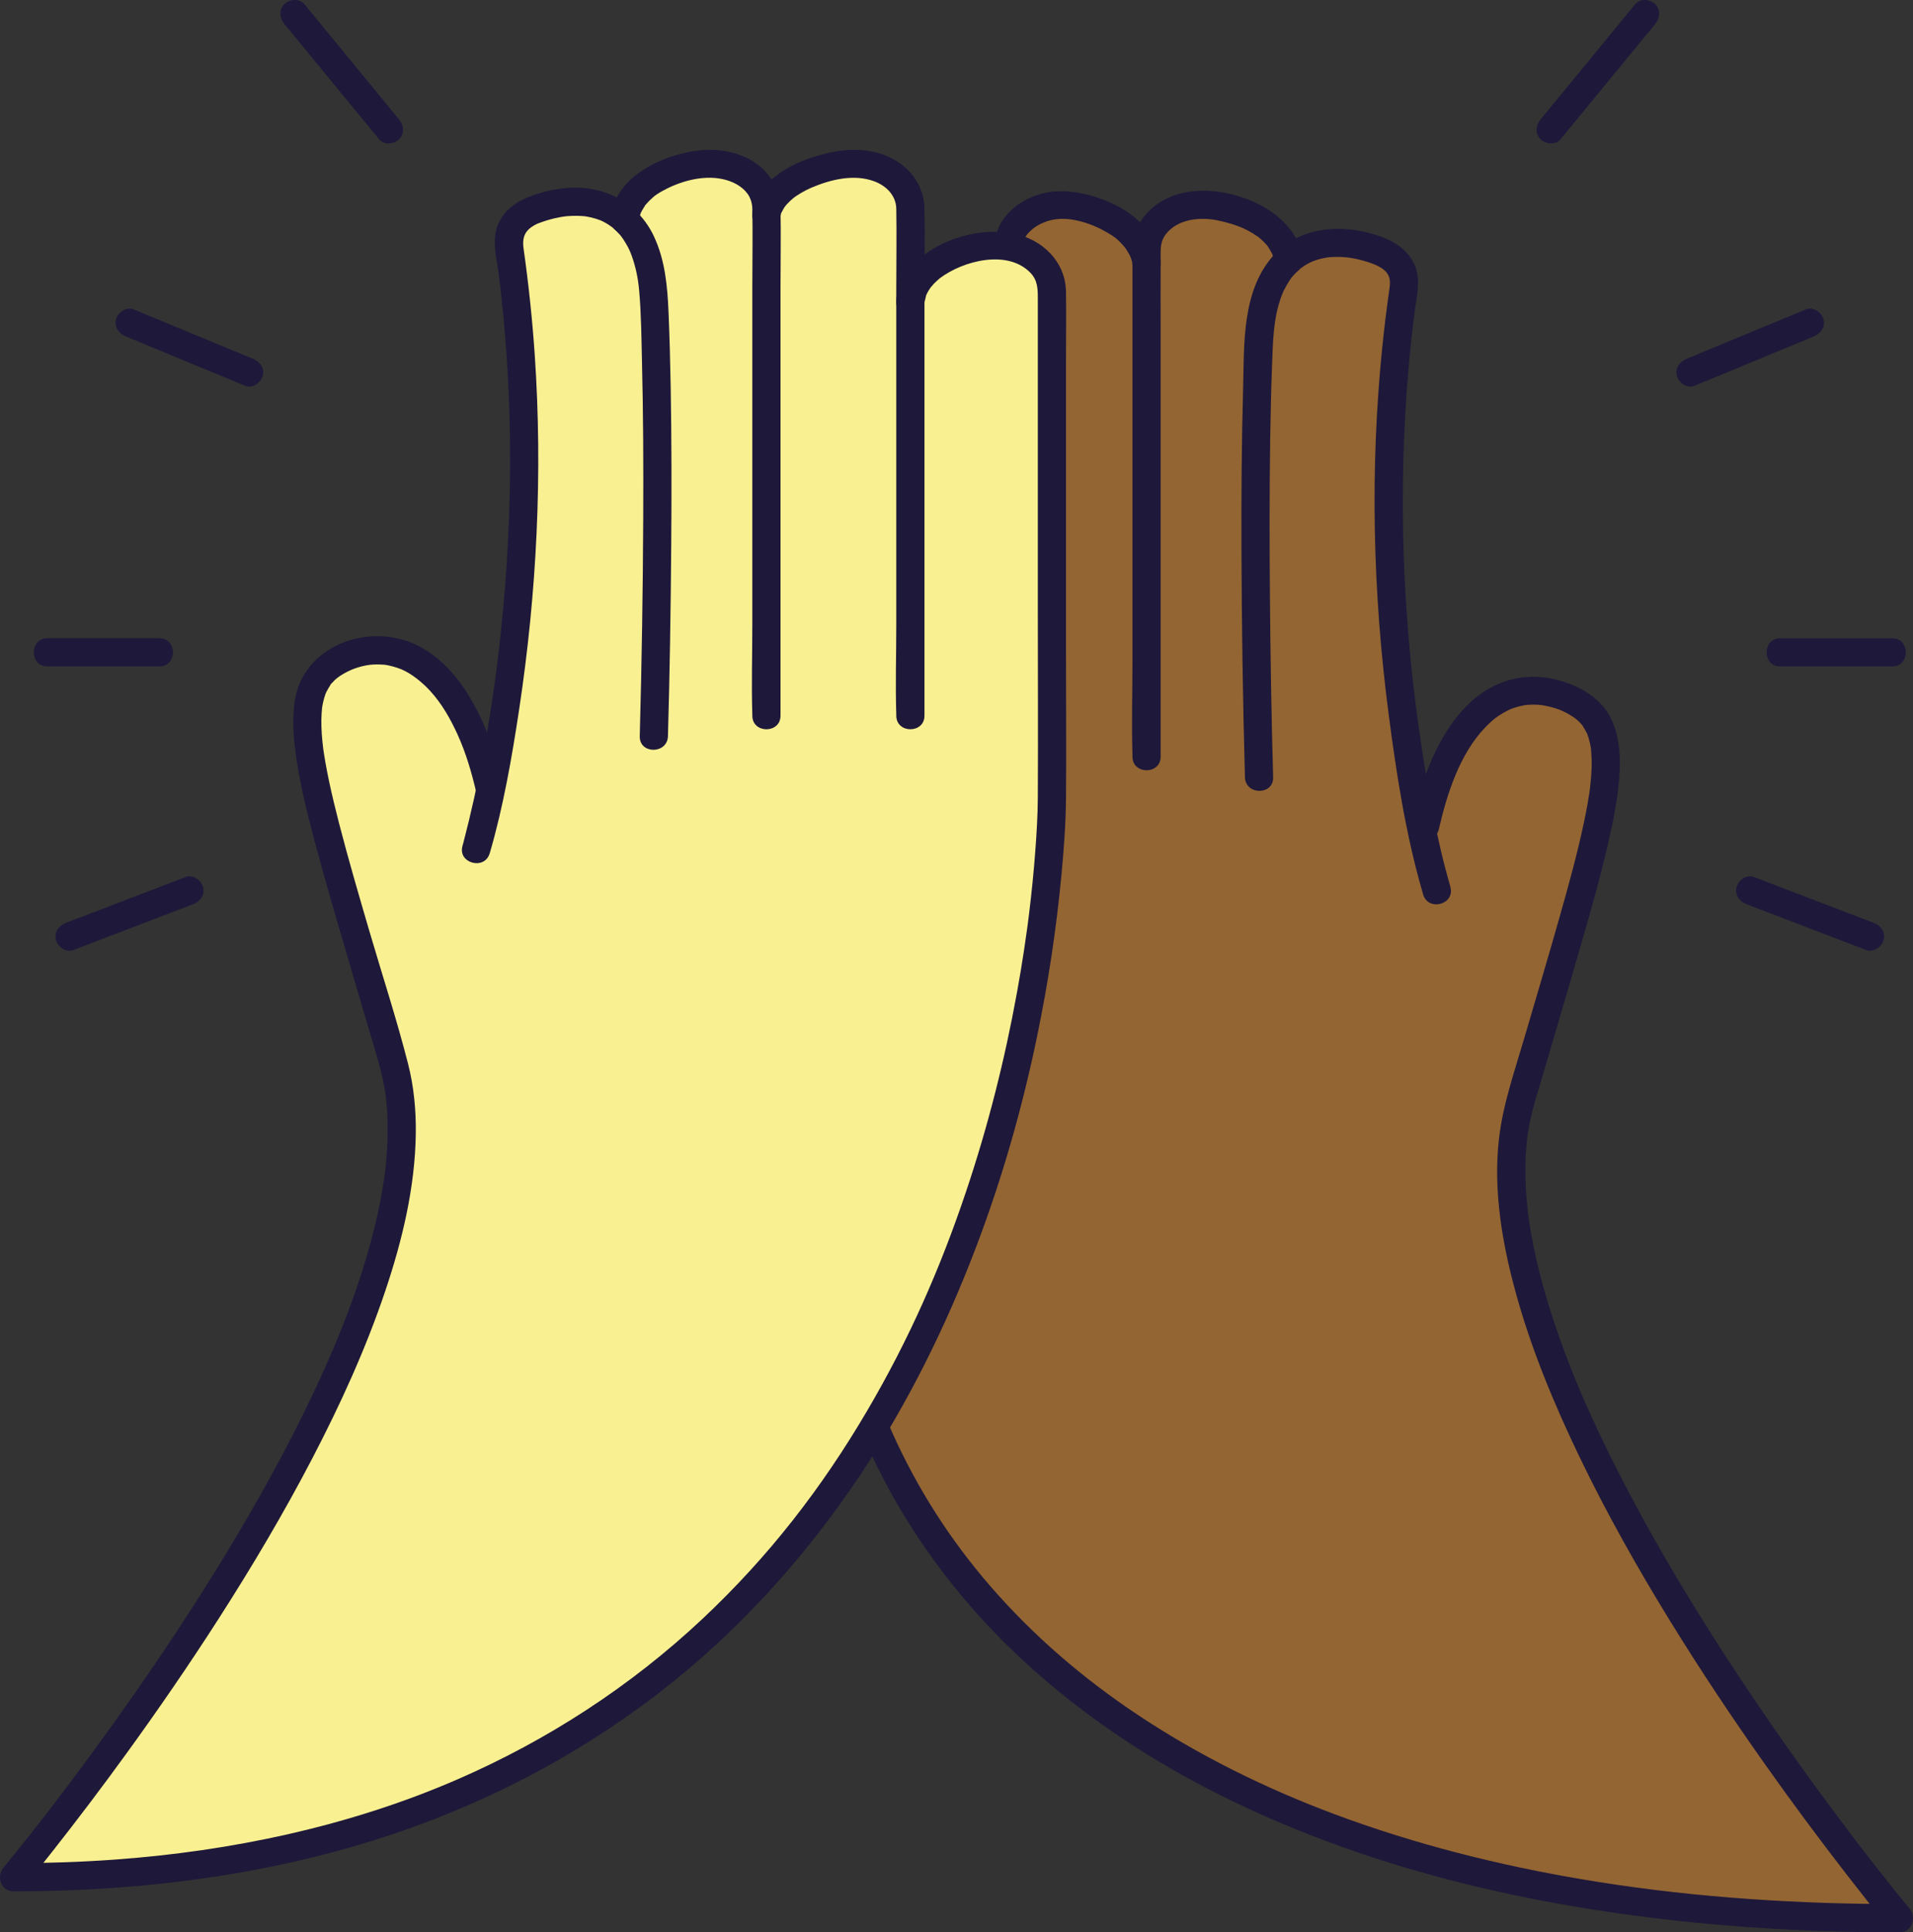 <svg xmlns="http://www.w3.org/2000/svg" id="Livello_2" data-name="Livello 2" viewBox="0 0 828.77 836.87"><rect x="0" y="0" width="828.77" height="836.87" fill="#333333" stroke="none"/><defs><style>      .cls-1 {        fill: #936532;      }      .cls-1, .cls-2 {        stroke: #1e183a;        stroke-miterlimit: 10;      }      .cls-2 {        fill: #f9f091;      }      .cls-3 {        fill: #1e183a;        stroke-width: 0px;      }    </style></defs><g id="Livello_1-2" data-name="Livello 1"><g><path class="cls-1" d="M820.13,830.76s-76.77-96.19-118.03-179.42c-36.76-74.16-54.37-132.32-41.97-174.72,8.47-28.99,36.49-105.91,35.49-148.93-.47-19.9-8.58-23.75-25.13-28.06,0,0-34.43-5.8-54.84,54.29,0,0-22.54-163.72-6.14-226.77,0,0,3.88-29.54-40.83-20.44l-8.9,5.63s-17.75-33.5-43.16-23.73c-25.42,9.77-19.33,24.33-19.33,24.33,0,0-4.52-27.71-43.63-23.46-16.62,1.81-16.44,15.65-16.44,15.65,0,0-35.4,5.95-50.86,29.23-15.45,23.28-7.54,166.78-7.54,166.78,0,0-33.39,240.38-17.88,279.16,15.51,38.79,42.61,109.97,149.11,180.17,106.5,70.21,310.1,70.28,310.1,70.28Z"></path><path class="cls-2" d="M7.53,813s94.62-113.43,126.45-192.26c31.84-78.84,48.58-118.65,36.19-161.05-12.39-42.4-66.9-163.57-14.58-177.18,0,0,37.63-6.13,58.03,53.97,0,0,24.19-160.54,7.79-223.59,0,0-7.16-33.38,37.55-24.28l11.75,6.51s18.98-33.14,44.4-23.37c25.42,9.77,16.92,18.56,16.92,18.56,0,0,7.08-10.14,19.21-15.46,10.43-4.58,25.49-4.77,32.54-1.59,15.24,6.87,10.66,51.32,10.66,51.32,0,0,3.32-5.9,7.82-9.24,11.9-8.83,38.71-16.71,49.92.19,6.4,9.64,3.71,38.86,3.51,70.46-.28,44.74,0,93.68,0,93.68,0,0,6.3,113.53-21.86,207.15-12.03,40-59.68,181.72-166.18,251.93-42.71,28.15-87.1,48.4-132.02,59.28-67.1,16.25-128.12,14.98-128.12,14.98Z"></path><path class="cls-3" d="M212.17,369.56c5.92-20.33,9.59-41.49,12.75-62.39,7.65-50.65,10.22-102.15,6.76-153.28-1.05-15.46-2.68-30.88-4.85-46.23-.75-5.32.84-8.28,5.75-10.67,1.56-.76-.54.15.3-.13.58-.2,1.15-.45,1.73-.65,1.24-.44,2.5-.84,3.77-1.19,1.36-.37,2.73-.69,4.12-.95.72-.13,1.44-.25,2.16-.36-1.59.23.45-.04,1.03-.09,1.51-.13,3.02-.18,4.53-.15.69.01,1.38.05,2.06.1.38.03.77.07,1.15.1,1.57.14-1.34-.24.21.02s3.05.59,4.54,1.05c.68.21,1.34.46,2,.7.9.33-1.32-.64.08.03.43.21.87.41,1.29.63.72.38,1.42.78,2.11,1.22.33.21,2.26,1.65,1.2.79,1.37,1.1,2.6,2.34,3.77,3.65.24.27.48.56.7.85-.79-1,.34.5.4.59.49.74.98,1.48,1.43,2.25,1.26,2.17,1.79,3.3,2.52,5.33,1.75,4.82,2.77,9.89,3.22,14.99.92,10.28.98,20.7,1.23,31.02.55,22.47.63,44.95.53,67.42-.14,31.01-.61,62.02-1.46,93.02-.01.53-.03,1.07-.04,1.6-.23,7.86,11.98,7.85,12.21,0,.79-27.36,1.21-54.74,1.42-82.11.18-23.08.18-46.17-.23-69.25-.19-10.81-.48-21.62-.94-32.42-.48-11.25-1.49-22.39-6.33-32.71-6.79-14.49-21.44-22.15-37.17-20.97-6.46.49-12.68,2.03-18.62,4.59-5.31,2.28-9.63,6.12-11.83,11.53-2.81,6.91-.4,14.67.48,21.79,6.84,55.23,6.23,111.36-.54,166.56-3.26,26.55-8.11,53.3-14.92,79.36-.1.37-.2.73-.31,1.1-2.2,7.56,9.58,10.78,11.77,3.25h0Z"></path><path class="cls-3" d="M276.82,95.13c.01-1.81-.47,1.61.02-.26.15-.59.28-1.17.46-1.75.12-.37.29-.74.39-1.11.24-.89-.19.48-.24.56.17-.31.29-.64.45-.95.47-.87,1-1.69,1.52-2.53.73-1.2-.6.56.41-.54.5-.55.97-1.11,1.5-1.63,2.27-2.27,3.89-3.34,7.2-5.03,7.62-3.9,17.54-6.37,26.02-3.95,3.52,1,6.89,2.84,9.14,5.75,1.43,1.85,2.19,4.24,2.24,6.67.22,11.19,0,22.42,0,33.61v146.5c0,12.95-.42,25.97,0,38.91,0,.19,0,.38,0,.57,0,7.85,12.21,7.87,12.21,0V124.86c0-11.51.23-23.04,0-34.54-.2-9.76-6.24-18.1-15.03-22.14-10.26-4.72-21.35-3.89-31.89-.48-11.34,3.66-23.82,11.55-26.21,24.22-.2,1.05-.39,2.14-.4,3.21-.05,7.86,12.16,7.86,12.21,0h0Z"></path><path class="cls-3" d="M338.14,92.88c.05-.72-.5,1.89-.15,1.13.17-.37.2-.88.31-1.27.07-.24.18-.47.24-.71.31-1.26-.63,1.03-.13.28s.82-1.61,1.32-2.36c.11-.17,1.11-1.54.52-.77s.44-.49.6-.67c.98-1.09,2.06-2.1,3.21-3.02-.88.7.56-.39.82-.57.69-.47,1.39-.91,2.11-1.33,1.51-.89,3.15-1.73,4.72-2.39,8.24-3.47,18.12-5.88,26.8-2.77,5.66,2.03,9.7,6.41,9.79,11.98.2,11.4,0,22.83,0,34.23v146.06c0,12.87-.42,25.81,0,38.67,0,.19,0,.38,0,.57,0,7.85,12.21,7.87,12.21,0V125.55c0-11.73.23-23.49,0-35.21-.18-9.2-5.51-17.16-13.59-21.46-9.74-5.18-20.53-4.73-30.91-1.95-11.76,3.15-26.1,10.02-29.58,22.93-.27.98-.42,2.02-.5,3.03-.25,3.29,2.98,6.1,6.1,6.1,3.51,0,5.86-2.8,6.1-6.1h0Z"></path><path class="cls-3" d="M400.48,130.66c.01-1.43.04-.01-.06.2.46-.92.59-2.32.94-3.31.43-1.24-.67,1.27,0,.05.2-.37.38-.76.58-1.13.46-.83.98-1.63,1.54-2.39-.73,1,.91-1.01,1.16-1.26.73-.76,2.31-2.16,2.63-2.39,10.05-7.54,29.21-12.52,39.12-2.3,3.2,3.3,3.22,7.07,3.22,11.25v14.83c0,39.69,0,79.37,0,119.06,0,27.39.14,54.78,0,82.16-.04,7.76-.52,15.53-1.1,23.27-.68,9.06-1.59,18.09-2.7,27.11-.16,1.28-.32,2.57-.49,3.85-.08.63-.17,1.25-.25,1.88-.05.42-.23,1.71.03-.24-.06.47-.13.93-.19,1.4-.4,2.89-.81,5.78-1.25,8.66-.92,6.09-1.93,12.16-3.03,18.22-5.3,29.27-12.6,58.2-22.08,86.4-11.23,33.43-24.69,64.03-42.82,94.91-19.79,33.71-42.8,63.37-71.4,90.22-31.01,29.11-67,52.54-106.49,69.67-46.44,20.14-97.66,30.97-148.4,34.61-14.49,1.04-29.01,1.52-43.53,1.53,1.44,3.47,2.88,6.95,4.32,10.42,4.22-5.05,8.32-10.21,12.39-15.39,10.87-13.79,21.46-27.8,31.77-42,13.98-19.25,27.47-38.87,40.32-58.89,14.5-22.59,28.22-45.71,40.62-69.52,12.17-23.37,23.19-47.5,31.6-72.5,7.35-21.84,12.88-44.83,13.2-67.99.14-10.15-.82-20.43-3.33-30.28-4.9-19.21-11.1-38.16-16.68-57.18-4.56-15.57-9.13-31.16-13.19-46.87-1.56-6.04-3.04-12.11-4.34-18.22-.58-2.75-1.13-5.51-1.61-8.28-.21-1.19-.41-2.37-.59-3.56-.09-.57-.17-1.15-.26-1.72-.2-1.4,0,.12-.12-.89-.5-4.1-.85-8.24-.79-12.37.03-1.76.17-3.5.32-5.25.11-1.26-.08.42,0,.07.07-.37.12-.75.19-1.13.16-.78.31-1.56.52-2.33s.41-1.47.66-2.18c.11-.32.25-.64.35-.96.4-1.24-.48.9-.03.08.65-1.19,1.27-2.35,2-3.49.88-1.39-.74.67.41-.51.48-.49.93-1.01,1.43-1.49.47-.44.97-.85,1.46-1.27-1.39,1.18.2-.11.78-.49,4.07-2.63,8.09-4.16,13.1-4.84-.88.12.65-.04.9-.06.63-.04,1.25-.07,1.88-.08,1.05-.01,3.15.1,3.55.15,1.68.2,4.95,1.06,7.11,1.95,4.17,1.73,8.98,5.5,12.59,9.46,4.94,5.41,8.63,11.9,11.67,18.53,3.81,8.29,6.35,17.15,8.39,26.02,1.76,7.65,13.53,4.41,11.77-3.25-6.14-26.68-21.42-64.5-54.15-65.06-16.99-.29-33.41,10.04-36.29,27.33-1.48,8.92-.61,17.87.75,26.74,1.84,12.02,4.84,23.87,7.97,35.61,4.4,16.5,9.24,32.88,14.06,49.27,2.98,10.14,5.97,20.27,8.93,30.42,2.27,7.78,4.89,15.54,6.51,23.5.25,1.21.47,2.42.67,3.64.09.57.18,1.13.26,1.7.2,1.36,0-.06.13.95.3,2.53.53,5.06.66,7.6.28,5.19.23,10.39-.09,15.57-.16,2.65-.39,5.29-.68,7.92-.34,3.11-.5,4.3-1.01,7.45-.91,5.71-2.07,11.38-3.42,17-5.93,24.74-15.3,48.54-26.06,71.47-11.58,24.7-24.86,48.6-39.04,71.9-13.3,21.86-27.43,43.2-42.15,64.12-6.23,8.86-12.57,17.63-19.02,26.34-2.81,3.79-5.64,7.58-8.49,11.34-1.33,1.76-2.66,3.51-4,5.26-.59.77-1.17,1.53-1.76,2.3-.29.37-.57.75-.86,1.12-.16.21-1.11,1.44-.65.84.27-.34-1.05,1.35-1.43,1.85-.57.73-1.13,1.46-1.7,2.18-1.02,1.31-2.04,2.61-3.07,3.91-1.8,2.29-3.62,4.58-5.44,6.85-2.14,2.67-4.3,5.32-6.46,7.97-.28.34-.56.68-.84,1.01-3.27,3.91-1.31,10.42,4.32,10.42,55.88-.04,112.21-7.17,165.28-25.13,43.63-14.76,84.48-36.74,120.38-65.64,31.44-25.32,58.51-55.79,80.93-89.32,20.62-30.84,37.17-64.27,50.35-98.92,11.3-29.7,20.04-60.36,26.48-91.47,4.82-23.25,8.38-46.8,10.58-70.44.99-10.66,1.8-21.4,1.9-32.11.19-21.16,0-42.33,0-63.48,0-42.14,0-84.29,0-126.43,0-9.95.16-19.93,0-29.88-.22-13.12-10.35-22.77-22.87-25.2-14.34-2.79-32.65,2.42-42.93,13.11-4.11,4.28-7.68,10.34-7.72,16.47-.06,7.86,12.15,7.86,12.21,0h0Z"></path><path class="cls-3" d="M564.15,112.89c-.06-9.19-7.25-17.27-14.52-21.93-16.11-10.33-42.72-13.37-55.05,4.25-3.97,5.67-3.96,11.99-3.96,18.49,0,7.23,0,14.46,0,21.68,0,24.15,0,48.31,0,72.46,0,25.9,0,51.8,0,77.7,0,13.82-.41,27.71,0,41.52,0,.21,0,.43,0,.64,0,7.85,12.21,7.87,12.21,0,0-10.69,0-21.37,0-32.06,0-23.99,0-47.97,0-71.96,0-24.81,0-49.61,0-74.42,0-13.46-.06-26.92,0-40.38.01-2.87.58-5.31,2.24-7.44,5.19-6.71,15.04-7.61,22.8-5.92,4.25.92,8.52,2.16,12.35,4.12,1.58.81,3.09,1.73,4.56,2.74.12.09.94.7.2.12.3.23.59.47.88.72.6.53,1.19,1.06,1.75,1.63.4.41.78.84,1.17,1.27,1.12,1.24-.06-.22.44.55.62.94,1.18,1.89,1.72,2.87.65,1.16.16.35.08.08.12.38.28.75.41,1.12.21.66.35,1.32.52,1.99.42,1.63,0-1.58,0,.16.05,7.85,12.26,7.87,12.21,0h0Z"></path><path class="cls-3" d="M502.83,113.91c-.43-6.98-4.6-13.69-9.63-18.32-5.63-5.19-12.66-8.57-19.96-10.7-9.37-2.73-18.74-3.19-27.71,1.1-7.35,3.51-14.18,10.61-14.45,19.15-.25,7.86,11.96,7.85,12.21,0,.04-.7.01-.64-.08.15.06-.34.14-.68.24-1.01.23-.65.22-.68-.04-.08.16-.35.33-.69.52-1.03.89-1.54,1.13-1.86,2.61-3.27,2.38-2.25,5.89-3.98,9.45-4.71,7.85-1.61,17.34,1.73,24,5.69,2.85,1.69,4.03,2.56,6.41,5.18.43.47.84.96,1.24,1.46-1-1.26.17.28.34.55.57.87,1.05,1.77,1.55,2.68.24.45.69,1.94.07.06.12.37.3.73.41,1.11.19.61.39,1.22.53,1.84.06.24.07,1.07.24,1.24-.55-.57-.21-1.99-.16-1.1.2,3.29,2.66,6.1,6.1,6.1,3.15,0,6.31-2.8,6.1-6.1h0Z"></path><g><path class="cls-3" d="M628.36,384.08c-6.23-21.4-10.02-43.7-13.24-65.7-7.6-52-9.47-105.55-4.96-158.12.7-8.14,1.55-16.27,2.58-24.37.9-7.14,3.07-14.47.02-21.34-3.62-8.15-12.19-11.82-20.35-13.84-13.86-3.44-29.52-1.72-39.84,9.01-14.91,15.51-13.48,39.7-14.04,59.63-.64,22.79-.76,45.6-.69,68.41.1,32.42.59,64.85,1.47,97.26.01.53.03,1.07.04,1.6.23,7.84,12.43,7.87,12.21,0-.75-26.14-1.17-52.28-1.39-78.43-.2-22.5-.22-45,.11-67.49.16-10.75.4-21.5.8-32.24s.5-20.75,4.21-30.54c.52-1.38,1.12-2.65,2.13-4.41.49-.86,1.03-1.69,1.58-2.52-.06.08,1.05-1.43.53-.76-.33.43.78-.92.93-1.08,1.05-1.17,2.19-2.26,3.41-3.24-1.05.85.93-.62,1.2-.79.75-.48,1.53-.92,2.32-1.33.41-.21,2.26-.99.93-.47.73-.29,1.47-.55,2.22-.79,1.56-.49,3.16-.82,4.77-1.08.96-.16-1.53.13-.02.01.31-.02.61-.06.92-.08.76-.06,1.53-.1,2.29-.11,1.51-.03,3.03.02,4.53.15.42.04,2.81.35,1.03.09.72.11,1.44.22,2.16.36,1.38.26,2.76.58,4.12.95,1.27.35,2.53.74,3.77,1.19.52.19,1.04.4,1.56.59.4.14,1.27.56-.31-.14.31.14.63.26.93.41,2.1,1.02,4.12,2.21,5.19,4.38s.66,4.39.32,6.81c-1.11,7.94-2.09,15.89-2.91,23.86-5.43,52.96-4.19,106.6,2.71,159.36,3.36,25.75,7.37,51.99,14.64,76.99.11.37.2.73.31,1.1,2.19,7.53,13.97,4.32,11.77-3.25h0Z"></path><path class="cls-3" d="M374,622c10.68,25.09,25.23,48.31,42.69,69.24,18.71,22.42,40.81,41.86,64.81,58.45,26.81,18.53,56.06,33.28,86.38,45.13,34.75,13.58,71,23.16,107.7,29.73,42.91,7.69,86.49,11.41,130.06,12.18,5.74.1,11.48.15,17.22.15,5.64,0,7.58-6.51,4.32-10.42-4.34-5.19-8.55-10.51-12.74-15.82-2.23-2.83-4.45-5.68-6.66-8.53,1.09,1.41-.68-.88-1.01-1.31-.64-.83-1.27-1.66-1.91-2.49-1.34-1.75-2.67-3.5-3.99-5.25-6-7.92-11.91-15.91-17.73-23.96-14.29-19.78-28.06-39.93-41.15-60.53-14.64-23.03-28.45-46.61-40.84-70.93-12-23.56-22.21-46.55-30.03-71.8-3.5-11.31-6.4-22.83-8.28-34.53-.23-1.41-.44-2.82-.63-4.23-.1-.72.02.12.03.22-.05-.37-.1-.74-.14-1.12-.09-.74-.18-1.48-.26-2.22-.31-2.73-.55-5.48-.72-8.22-.32-5.19-.38-10.39-.1-15.58.13-2.45.35-4.9.62-7.34.04-.33.08-.66.12-.99,0,.06-.15,1.1-.05.39.08-.57.16-1.15.26-1.72.2-1.3.43-2.59.69-3.88,1.54-7.75,4.07-15.3,6.28-22.87,5.55-19.03,11.22-38.02,16.7-57.07,4.03-14.04,8.02-28.12,11.26-42.36,2.33-10.22,4.41-20.68,4.82-31.18.29-7.47-.49-15.11-3.78-21.92-3.07-6.35-8.64-10.87-14.94-13.78-11.43-5.27-23.89-6.04-35.4-.55-12.72,6.06-21.4,18.81-26.97,31.3-3.97,8.88-6.86,18.14-9.03,27.61-1.75,7.65,10.01,10.91,11.77,3.25,3.56-15.52,9.08-32.5,19.97-43.91,2.26-2.37,3.83-3.74,6-5.19,1.11-.74,2.25-1.42,3.43-2.03.57-.3,1.16-.58,1.75-.84.65-.29-.1.04-.2.08.42-.17.84-.32,1.27-.47,1.18-.41,2.39-.75,3.61-1.02.61-.13,1.22-.25,1.83-.35-1.29.21.6-.05,1.02-.08,1.24-.09,2.49-.1,3.74-.04.63.03,1.26.09,1.88.14.96.09-.96-.16,0,0,.45.07.91.15,1.36.23,5.16.99,8.4,2.24,12.6,4.98.69.45,1.95,1.6.61.37.51.47,1.07.89,1.57,1.37.46.44.89.91,1.32,1.38,1.31,1.42-.43-.8.48.59.74,1.14,1.35,2.31,1.99,3.5.61,1.13-.35-1.17-.11-.27.09.32.25.64.36.96.25.71.47,1.44.66,2.16s.35,1.43.49,2.15c.07.37.13.75.2,1.13.3,1.69,0-.51.04.21.11,1.75.3,3.49.33,5.25.06,4.14-.31,8.26-.78,12.37-.17,1.45.1-.59-.07.53-.08.57-.17,1.15-.25,1.72-.19,1.28-.4,2.55-.63,3.83-.46,2.66-.98,5.31-1.54,7.95-2.82,13.44-6.48,26.7-10.21,39.91-5.1,18.05-10.47,36.03-15.75,54.03-4.24,14.46-9.3,28.83-10.98,43.87-2.44,21.96,1.37,44.5,7.14,65.66,6.79,24.92,16.79,48.94,27.99,72.17,11.7,24.26,24.96,47.75,39.07,70.68,13.07,21.22,26.9,41.96,41.29,62.3,11.33,16.01,23.02,31.76,35.03,47.27,5.85,7.56,11.77,15.08,17.86,22.45.27.33.54.66.81.98,1.44-3.47,2.88-6.95,4.32-10.42-43.44-.02-86.97-2.73-129.9-9.51-36.95-5.83-73.53-14.58-108.77-27.22-30.39-10.9-59.75-24.84-86.95-42.39-24.01-15.5-45.78-33.52-65.09-55.04-17.48-19.49-32.28-41.5-43.68-65.84-1.37-2.92-2.68-5.86-3.94-8.82s-5.76-3.7-8.35-2.19c-3.14,1.84-3.49,5.31-2.19,8.35h0Z"></path></g><path class="cls-3" d="M54.57,145.73c15.09,6.24,30.18,12.49,45.26,18.73,2.15.89,4.3,1.78,6.45,2.67,3.05,1.26,6.71-1.36,7.51-4.26.96-3.51-1.2-6.24-4.26-7.51-15.09-6.24-30.18-12.49-45.26-18.73-2.15-.89-4.3-1.78-6.45-2.67-3.05-1.26-6.71,1.36-7.51,4.26-.96,3.51,1.2,6.24,4.26,7.51h0Z"></path><path class="cls-3" d="M123.22,10.4c11.97,14.57,23.94,29.15,35.91,43.72,1.7,2.07,3.4,4.14,5.1,6.21,2.09,2.55,6.46,2.17,8.63,0,2.52-2.52,2.1-6.08,0-8.63-11.97-14.57-23.94-29.15-35.91-43.72-1.7-2.07-3.4-4.14-5.1-6.21-2.09-2.55-6.46-2.17-8.63,0-2.52,2.52-2.1,6.08,0,8.63h0Z"></path><path class="cls-3" d="M20.53,288.61h48.51c7.85,0,7.87-12.21,0-12.21H20.53c-7.85,0-7.87,12.21,0,12.21h0Z"></path><path class="cls-3" d="M31.78,411.45c15.15-5.8,30.29-11.59,45.44-17.39,2.15-.82,4.31-1.65,6.46-2.47,3.08-1.18,5.2-4.11,4.26-7.51-.81-2.94-4.41-5.45-7.51-4.26-15.15,5.8-30.29,11.59-45.44,17.39-2.15.82-4.31,1.65-6.46,2.47-3.08,1.18-5.2,4.11-4.26,7.51.81,2.94,4.41,5.45,7.51,4.26h0Z"></path><path class="cls-3" d="M782.47,133.96c-15.09,6.24-30.18,12.49-45.26,18.73-2.15.89-4.3,1.78-6.45,2.67-3.04,1.26-5.21,4.05-4.26,7.51.79,2.88,4.44,5.53,7.51,4.26,15.09-6.24,30.18-12.49,45.26-18.73l6.45-2.67c3.04-1.26,5.21-4.05,4.26-7.51-.79-2.88-4.44-5.53-7.51-4.26h0Z"></path><path class="cls-3" d="M708.45,1.77c-11.97,14.57-23.94,29.15-35.91,43.72-1.7,2.07-3.4,4.14-5.1,6.21-2.09,2.55-2.49,6.14,0,8.63,2.16,2.16,6.53,2.56,8.63,0,11.97-14.57,23.94-29.15,35.91-43.72,1.7-2.07,3.4-4.14,5.1-6.21,2.09-2.55,2.49-6.14,0-8.63-2.16-2.16-6.53-2.56-8.63,0h0Z"></path><path class="cls-3" d="M819.76,276.41c-14.17,0-28.34,0-42.5,0-2,0-4.01,0-6.01,0-7.85,0-7.87,12.21,0,12.21,14.17,0,28.34,0,42.5,0,2,0,4.01,0,6.01,0,7.85,0,7.87-12.21,0-12.21h0Z"></path><path class="cls-3" d="M811.76,399.68c-15.15-5.8-30.29-11.59-45.44-17.39-2.15-.82-4.31-1.65-6.46-2.47-3.08-1.18-6.69,1.3-7.51,4.26-.95,3.44,1.17,6.33,4.26,7.51,15.15,5.8,30.29,11.59,45.44,17.39,2.15.82,4.31,1.65,6.46,2.47,3.08,1.18,6.69-1.3,7.51-4.26.95-3.44-1.17-6.33-4.26-7.51h0Z"></path></g></g></svg>